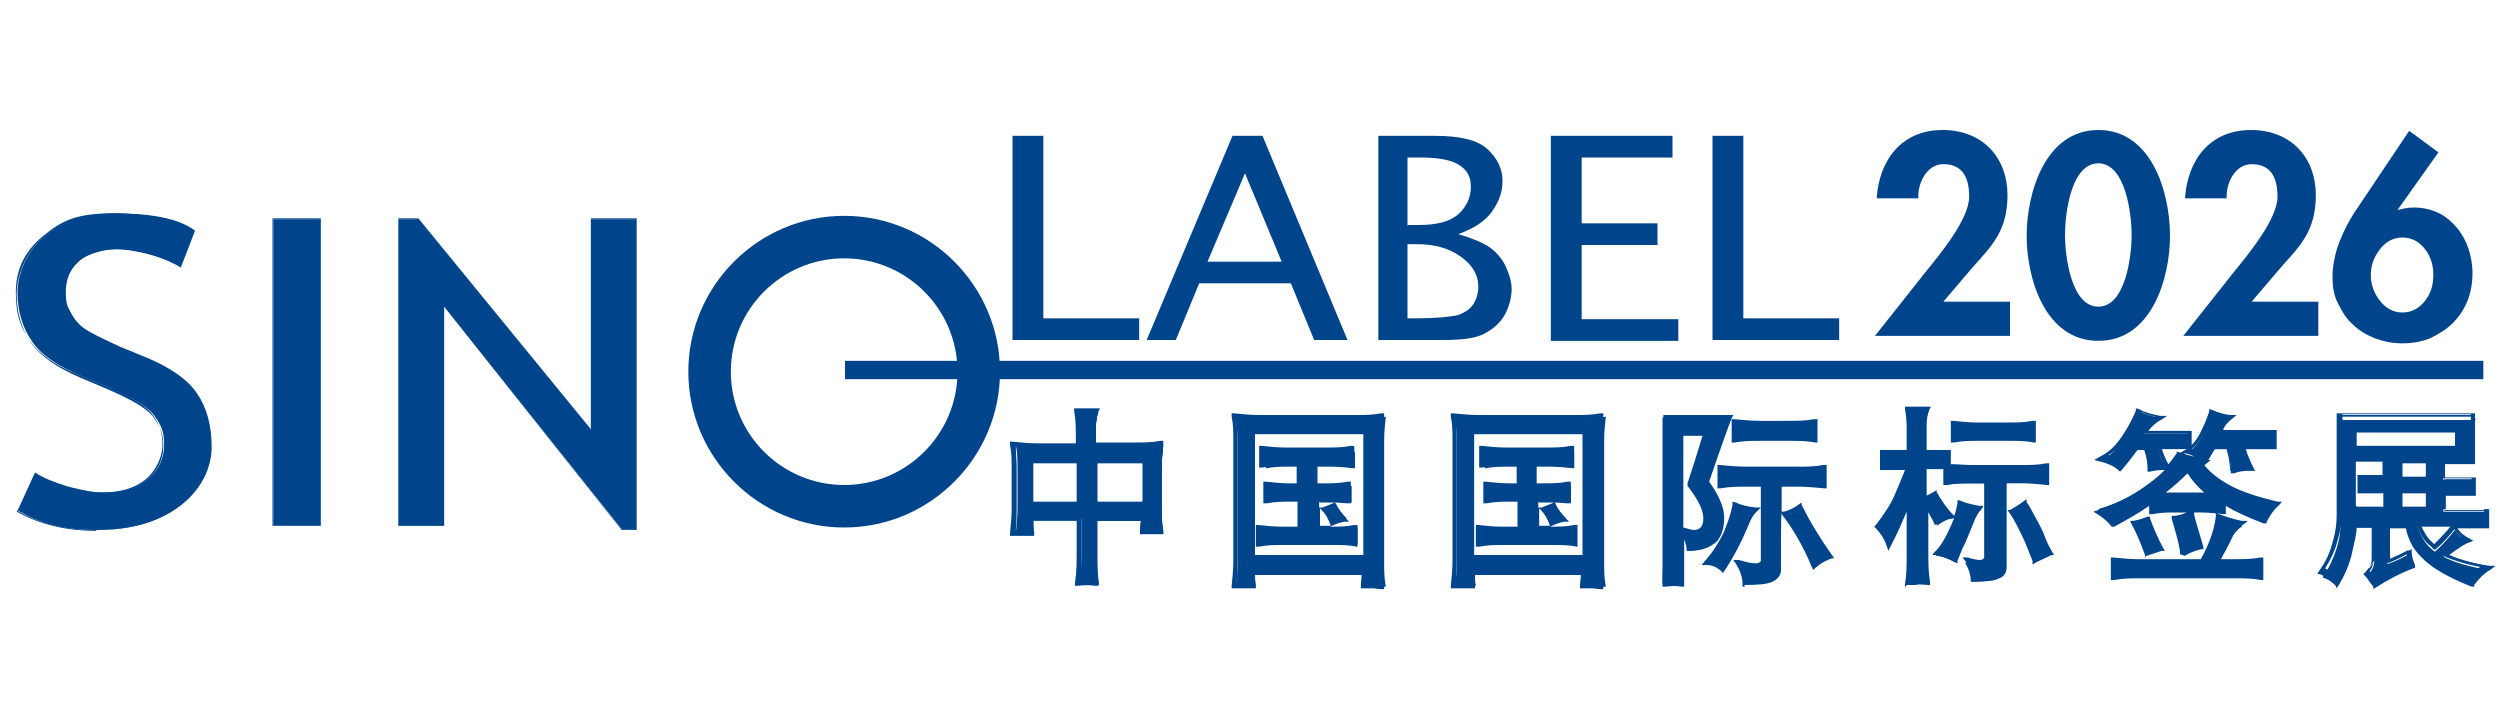 <?xml version="1.0" encoding="UTF-8"?>
<svg id="_圖層_1" data-name="圖層_1" xmlns="http://www.w3.org/2000/svg" version="1.1" viewBox="0 0 300 86">
  <!-- Generator: Adobe Illustrator 29.3.1, SVG Export Plug-In . SVG Version: 2.1.0 Build 151)  -->
  <defs>
    <style>
      .st0 {
        fill: #00458b;
      }
    </style>
  </defs>
  <rect class="st0" x="101.4" y="43.3" width="196.6" height="2.2"/>
  <path class="st0" d="M2.1,61.3l2.1-4.6c1,.7,2.4,1.2,4,1.7,1.6.4,3,.7,4.2.7,2.2,0,4-.5,5.3-1.6,1.3-1.1,2-2.4,2-4.1s-.4-2.4-1.1-3.4c-.7-1.1-2.6-2.2-5.6-3.5l-3.3-1.4c-2.8-1.2-4.8-2.5-5.9-4.2-1.1-1.6-1.7-3.6-1.7-5.8s1.1-5,3.3-6.8c2.2-1.8,5-2.7,8.4-2.7s7.7.7,9.5,2l-1.7,4.4c-.7-.5-1.9-1-3.4-1.4-1.5-.4-3-.7-4.3-.7-1.9,0-3.4.5-4.5,1.5-1.1,1-1.6,2.2-1.6,3.7s.2,1.8.6,2.5c.4.8.9,1.4,1.6,1.9.7.5,2.1,1.2,4.3,2.2l3.4,1.4c2.8,1.2,4.8,2.6,5.9,4.3,1.2,1.6,1.7,3.7,1.7,6.3s-1.2,5.1-3.7,7c-2.5,1.9-5.8,2.9-10,2.9s-6.8-.8-9.4-2.3h0ZM32.8,63V26.3h5.6v36.7h-5.6ZM74.6,63.5l-21.4-26.9v26.4h-5.4V26.3h2.3l20.8,25.4v-25.4h5.4v37.2h-1.7Z"/>
  <path class="st0" d="M11.5,63.7c-3.7,0-6.8-.8-9.5-2.3h0s0,0,0,0l2.1-4.7h0c1,.7,2.3,1.2,4,1.8,1.6.5,2.9.7,4.2.7,2.2,0,4-.5,5.3-1.6,1.3-1.1,2-2.4,2-4s-.4-2.4-1.1-3.4c-.7-1.1-2.6-2.2-5.6-3.5l-3.3-1.4c-2.8-1.2-4.8-2.6-5.9-4.2-1.1-1.6-1.7-3.6-1.7-5.8s1.1-5.1,3.3-6.9c2.2-1.8,5-2.7,8.5-2.7s7.8.7,9.6,2h0s0,0,0,0l-1.7,4.4h0c-.8-.5-1.9-1-3.4-1.5-1.5-.5-2.9-.7-4.3-.7s-3.4.5-4.5,1.4c-1.1,1-1.6,2.2-1.6,3.7s.2,1.8.6,2.5c.4.8.9,1.4,1.6,1.9.7.5,2.1,1.2,4.3,2.2l3.4,1.4c2.8,1.2,4.8,2.6,5.9,4.3,1.1,1.6,1.7,3.8,1.7,6.3s-1.2,5.1-3.8,7.1c-2.5,1.9-5.9,2.9-10,2.9ZM2.1,61.3c2.6,1.5,5.7,2.3,9.4,2.3s7.5-1,10-2.9c2.5-1.9,3.7-4.2,3.7-7s-.6-4.6-1.7-6.3c-1.1-1.6-3.1-3.1-5.9-4.2l-3.4-1.4c-2.2-.9-3.6-1.6-4.4-2.2-.8-.6-1.3-1.2-1.7-2-.4-.7-.6-1.6-.6-2.6,0-1.5.6-2.8,1.7-3.8,1.1-1,2.6-1.5,4.6-1.5s2.8.2,4.3.7c1.5.4,2.6.9,3.4,1.4l1.6-4.3c-1.8-1.3-5-1.9-9.5-1.9s-6.2.9-8.4,2.7c-2.2,1.8-3.3,4-3.3,6.8s.6,4.2,1.7,5.8c1.1,1.6,3.1,3,5.9,4.1l3.3,1.4c3,1.2,4.9,2.4,5.6,3.5.8,1.1,1.1,2.2,1.1,3.5s-.7,3-2,4.1c-1.3,1.1-3.1,1.6-5.3,1.6s-2.6-.2-4.2-.7c-1.6-.5-2.9-1.1-3.9-1.7l-2,4.5ZM76.4,63.6h-1.8s-21.3-26.8-21.3-26.8v26.3h-5.5V26.2h2.4s20.7,25.3,20.7,25.3v-25.3h5.5v37.3ZM74.6,63.5h1.6V26.3h-5.3v25.5h-.1c0-.1-20.8-25.5-20.8-25.5h-2.2v36.6h5.3v-26.5h.1c0,.1,21.3,27,21.3,27ZM38.5,63.1h-5.8V26.2h5.8v36.9ZM32.8,63h5.5V26.3h-5.5v36.6Z"/>
  <g>
    <g>
      <g>
        <path class="st0" d="M121.6,53.4c1,.1,2.1.2,3.1.2h4.8v-1c0-1.1,0-2.2-.2-3.2.7,0,1.5,0,2.5,0-.2.5-.3,1.2-.3,2v2.1h5c1,0,2,0,3.1-.2-.1.9-.2,1.9-.2,2.8v4.7c0,1,0,2,.2,3-.6,0-1,0-1.1,0s-.6,0-1.1,0c0-.5,0-1,.1-1.6h-5.9v4c0,1.2,0,2.5.2,3.7-.4,0-.8,0-1.1,0s-.8,0-1.1,0c.1-1.2.2-2.5.2-3.7v-4h-5.8c0,.6,0,1.2.1,1.8-.6,0-1,0-1.1,0s-.6,0-1.1,0c.1-1,.2-2,.2-3v-4.8c0-.9,0-1.9-.2-2.8ZM123.7,60.5h5.8v-5.2h-5.8v5.2ZM131.4,55.3v5.2h6v-5.2h-6Z"/>
        <path class="st0" d="M129,70.3v-.4c.2-1.2.2-2.4.2-3.7v-3.7h-5.2c0,.5,0,1,.1,1.4v.4s-.3,0-.3,0c-.6,0-.9,0-1.1,0s-.6,0-1.1,0h-.4s0-.3,0-.3c.1-1,.2-2,.2-3v-4.8c0-.9,0-1.9-.2-2.8v-.4s.3,0,.3,0c1,.1,2,.2,3,.2h4.6v-.7c0-1.1,0-2.1-.2-3.2v-.3s.3,0,.3,0c.7,0,1.5,0,2.4,0h.4l-.2.4c-.2.5-.3,1.1-.3,1.9v1.8h4.7c1,0,2,0,3-.2h.4s0,.3,0,.3c-.1.9-.2,1.9-.2,2.8v4.7c0,1,0,2,.2,3v.4s-.3,0-.3,0c-.6,0-.9,0-1.1,0s-.5,0-1.1,0h-.3s0-.3,0-.3c0-.4,0-.8.1-1.3h-5.3v3.7c0,1.2,0,2.5.2,3.7v.4s-.3,0-.3,0c-.8-.1-1.5-.1-2.2,0h-.4ZM130.4,69.6c.3,0,.6,0,.8,0,0-1.1-.1-2.3-.1-3.4v-4.3h6.5v.3c0,.4,0,.8,0,1.3.4,0,.7,0,.8,0s.4,0,.8,0c0-.9-.1-1.8-.1-2.7v-4.7c0-.8,0-1.7.1-2.5-.9,0-1.8.1-2.7.1h-5.3v-2.4c0-.7,0-1.2.2-1.7-.6,0-1.2,0-1.7,0,0,1,.1,2,.1,2.9v1.2h-5.1c-.9,0-1.8,0-2.8-.1,0,.8.1,1.7.1,2.5v4.8c0,.9,0,1.8-.1,2.7.4,0,.7,0,.8,0s.4,0,.8,0c0-.5,0-1,0-1.4v-.3s6.3,0,6.3,0v4.3c0,1.1,0,2.3-.1,3.4.3,0,.6,0,.8,0ZM137.7,60.8h-6.5v-5.8h6.5v5.8ZM131.7,60.2h5.4v-4.6h-5.4v4.6ZM129.8,60.8h-6.4v-5.8h6.4v5.8ZM124,60.2h5.2v-4.6h-5.2v4.6Z"/>
      </g>
      <g>
        <path class="st0" d="M148.2,50c1,.1,2,.2,3.1.2h11.6c1,0,2.1,0,3.1-.2-.1.9-.2,1.9-.2,2.8v14.6c0,1,0,2,.2,3-.6,0-1,0-1.1,0s-.6,0-1.1,0c0-.6.1-1.1.1-1.7h-13.4c0,.5,0,1.1.1,1.6-.6,0-1,0-1.1,0s-.6,0-1.1,0c.1-1,.2-2,.2-3v-14.5c0-.9,0-1.9-.2-2.8ZM150.3,66.9h13.5v-15h-13.5v15ZM151.8,53.7c1,.1,1.9.2,2.9.2h4.9c1,0,1.9,0,2.9-.2,0,.3,0,.7,0,1.1s0,.6,0,1c-1-.1-1.9-.2-2.9-.2h-1.7v2.6h1.2c1,0,1.9,0,2.9-.2,0,.4,0,.7,0,1.1s0,.7,0,1c-1-.1-1.9-.2-2.9-.2h-1.2v3.5h2c1,0,1.9,0,2.9-.2,0,.3,0,.7,0,1.1s0,.6,0,1c-1-.1-1.9-.2-2.9-.2h-5.9c-1,0-1.9,0-2.9.2,0-.3,0-.7,0-1s0-.7,0-1.1c1,.1,1.9.2,2.9.2h2.1v-3.5h-1c-1,0-1.9,0-2.9.2,0-.3,0-.6,0-1s0-.7,0-1.1c1,.1,1.9.2,2.9.2h1v-2.6h-1.5c-1,0-1.9,0-2.9.2,0-.3,0-.7,0-1s0-.7,0-1.1ZM160.3,60.4c.3.7.8,1.3,1.3,1.8-.5,0-1.1.3-1.8.6-.4-.8-.7-1.4-1.1-1.8.5-.1,1-.3,1.6-.6Z"/>
        <path class="st0" d="M166.3,70.7h-.4c-.6,0-.9-.1-1.1-.1s-.4,0-1.1,0h-.4s0-.3,0-.3c0-.4.1-.9.1-1.3h-12.8c0,.4,0,.8.1,1.3v.3s-.3,0-.3,0c-.7,0-1,0-1.1,0s-.4,0-1.1,0h-.4s0-.3,0-.3c.1-1,.2-2,.2-3v-14.5c0-.9,0-1.9-.2-2.8v-.4s.3,0,.3,0c1,.1,2,.2,3,.2h11.6c1,0,2,0,3-.2h.4s0,.3,0,.3c-.1.9-.2,1.8-.2,2.8v14.6c0,1,0,2,.2,3v.4ZM150.1,68.4h14v.3c0,.4,0,.9-.1,1.3.4,0,.7,0,.8,0s.4,0,.8,0c0-.9-.1-1.8-.1-2.7v-14.6c0-.8,0-1.7.1-2.5-.9,0-1.8.1-2.8.1h-11.6c-.9,0-1.9,0-2.8-.1,0,.8.1,1.7.1,2.5v14.5c0,.9,0,1.8-.1,2.7.4,0,.7,0,.8,0s.4,0,.8,0c0-.4,0-.8,0-1.2v-.3ZM164.1,67.2h-14.1v-15.6h14.1v15.6ZM150.6,66.6h13v-14.5h-13v14.5ZM163.2,65.6h-.4c-.9-.2-1.9-.2-2.9-.2h-5.9c-1,0-1.9,0-2.9.2h-.4s0-.3,0-.3c0-.3,0-.6,0-.9s0-.7,0-1v-.4c0,0,.3,0,.3,0,.9.1,1.9.2,2.9.2h1.8v-3h-.8c-1,0-1.9,0-2.9.2h-.4s0-.3,0-.3c0-.3,0-.6,0-.9s0-.7,0-1v-.4c0,0,.3,0,.3,0,.9.1,1.9.2,2.9.2h.8v-2.1h-1.2c-.9,0-1.9,0-2.9.2h-.4s0-.3,0-.3c0-.3,0-.6,0-.9s0-.7,0-1v-.4c0,0,.3,0,.3,0,.9.1,1.9.2,2.9.2h4.9c1,0,1.9,0,2.9-.2h.4s0,.3,0,.3c0,.3,0,.7,0,1s0,.6,0,.9v.4c0,0-.3,0-.3,0-1-.1-1.9-.2-2.9-.2h-1.4v2.1h.9c1,0,1.9,0,2.9-.2h.4s0,.3,0,.3c0,.3,0,.7,0,1s0,.6,0,.9v.4c0,0-.3,0-.3,0-.5,0-1.1-.1-1.6-.1h0c.3.8.8,1.4,1.3,1.9l.4.4h-.6c-.5.1-1.1.3-1.7.6h0s0,0,0,0c1,0,1.9,0,2.9-.2h.4s0,.3,0,.3c0,.3,0,.7,0,1s0,.6,0,.9v.4ZM151.6,63.6c0,.2,0,.5,0,.7s0,.4,0,.6c.9,0,1.7-.1,2.6-.1h5.9c.9,0,1.7,0,2.6.1,0-.2,0-.4,0-.6s0-.5,0-.7c-.8,0-1.7.1-2.6.1h-2.3v-4.1h1.5c.9,0,1.7,0,2.6.1,0-.2,0-.4,0-.6s0-.5,0-.7c-.8,0-1.7.1-2.6.1h-1.5v-3.2h1.9c.8,0,1.7,0,2.6.1,0-.2,0-.4,0-.6s0-.5,0-.7c-.9,0-1.7.1-2.6.1h-4.9c-.9,0-1.7,0-2.6-.1,0,.2,0,.5,0,.7s0,.4,0,.6c.9,0,1.7-.1,2.6-.1h1.8v3.2h-1.3c-.9,0-1.7,0-2.6-.1,0,.2,0,.5,0,.7s0,.4,0,.6c.8,0,1.7-.1,2.6-.1h1.3v4.1h-2.4c-.9,0-1.7,0-2.6-.1ZM158.3,63.1h1.4,0c-.3-.9-.7-1.5-1.1-1.9l-.2-.2v2.2ZM159.2,61.2c.3.4.5.8.8,1.3.4-.2.7-.3,1.1-.4-.3-.4-.6-.8-.9-1.3-.3.2-.6.3-1,.4ZM158.3,60.2v.7h.4c.5-.2,1-.4,1.5-.6-.3,0-.6,0-.9,0h-.9Z"/>
      </g>
      <g>
        <path class="st0" d="M174.5,50c1,.1,2,.2,3.1.2h11.6c1,0,2.1,0,3.1-.2-.1.9-.2,1.9-.2,2.8v14.6c0,1,0,2,.2,3-.6,0-1,0-1.1,0s-.6,0-1.1,0c0-.6.1-1.1.1-1.7h-13.4c0,.5,0,1.1.1,1.6-.6,0-1,0-1.1,0s-.6,0-1.1,0c.1-1,.2-2,.2-3v-14.5c0-.9,0-1.9-.2-2.8ZM176.7,66.9h13.5v-15h-13.5v15ZM178.1,53.7c1,.1,1.9.2,2.9.2h4.9c1,0,1.9,0,2.9-.2,0,.3,0,.7,0,1.1s0,.6,0,1c-1-.1-1.9-.2-2.9-.2h-1.7v2.6h1.2c1,0,1.9,0,2.9-.2,0,.4,0,.7,0,1.1s0,.7,0,1c-1-.1-1.9-.2-2.9-.2h-1.2v3.5h2c1,0,1.9,0,2.9-.2,0,.3,0,.7,0,1.1s0,.6,0,1c-1-.1-1.9-.2-2.9-.2h-5.9c-1,0-1.9,0-2.9.2,0-.3,0-.7,0-1s0-.7,0-1.1c1,.1,1.9.2,2.9.2h2.1v-3.5h-1c-1,0-1.9,0-2.9.2,0-.3,0-.6,0-1s0-.7,0-1.1c1,.1,1.9.2,2.9.2h1v-2.6h-1.5c-1,0-1.9,0-2.9.2,0-.3,0-.7,0-1s0-.7,0-1.1ZM186.6,60.4c.3.7.8,1.3,1.3,1.8-.5,0-1.1.3-1.8.6-.4-.8-.7-1.4-1.1-1.8.5-.1,1-.3,1.6-.6Z"/>
        <path class="st0" d="M192.6,70.7h-.4c-.6,0-.9-.1-1.1-.1s-.5,0-1.1,0h-.4s0-.3,0-.3c0-.4.1-.9.1-1.3h-12.8c0,.4,0,.9.1,1.3v.3s-.3,0-.3,0c-.7,0-1,0-1.1,0s-.4,0-1.1,0h-.4s0-.3,0-.3c.1-1,.2-2,.2-3v-14.5c0-.9,0-1.9-.2-2.8v-.4s.3,0,.3,0c1,.1,2,.2,3,.2h11.6c1,0,2,0,3-.2h.4s0,.3,0,.3c-.1.9-.2,1.9-.2,2.8v14.6c0,1,0,2,.2,3v.4ZM176.4,68.4h14v.3c0,.4,0,.9-.1,1.3.4,0,.7,0,.8,0s.4,0,.8,0c0-.9-.1-1.8-.1-2.7v-14.6c0-.8,0-1.7.1-2.5-.9,0-1.8.1-2.8.1h-11.6c-.9,0-1.9,0-2.8-.1,0,.8.1,1.7.1,2.5v14.5c0,.9,0,1.8-.1,2.7.4,0,.7,0,.8,0s.4,0,.8,0c0-.4,0-.8,0-1.2v-.3ZM190.5,67.2h-14.1v-15.6h14.1v15.6ZM176.9,66.6h13v-14.5h-13v14.5ZM189.6,65.6h-.4c-.9-.2-1.9-.2-2.9-.2h-5.9c-1,0-1.9,0-2.9.2h-.4s0-.3,0-.3c0-.3,0-.6,0-.9s0-.7,0-1v-.4c0,0,.3,0,.3,0,.9.1,1.9.2,2.9.2h1.8v-3h-.8c-1,0-1.9,0-2.9.2h-.4s0-.3,0-.3c0-.3,0-.6,0-.9s0-.7,0-1v-.4c0,0,.3,0,.3,0,.9.1,1.9.2,2.9.2h.8v-2.1h-1.2c-.9,0-1.9,0-2.9.2h-.4s0-.3,0-.3c0-.3,0-.6,0-.9s0-.7,0-1v-.4c0,0,.3,0,.3,0,1,.1,1.9.2,2.9.2h4.9c1,0,1.9,0,2.9-.2h.4s0,.3,0,.3c0,.3,0,.7,0,1s0,.6,0,.9v.4c0,0-.3,0-.3,0-1-.1-1.9-.2-2.9-.2h-1.4v2.1h.9c1,0,1.9,0,2.9-.2h.4s0,.3,0,.3c0,.3,0,.7,0,1s0,.6,0,.9v.4c0,0-.3,0-.3,0-.5,0-1.1-.1-1.6-.1h0c.3.8.8,1.4,1.3,1.9l.4.4h-.6c-.5.1-1.1.3-1.7.6h0s0,0,0,0c1,0,1.9,0,2.9-.2h.4s0,.3,0,.3c0,.3,0,.7,0,1s0,.6,0,.9v.4ZM177.9,63.6c0,.2,0,.5,0,.7s0,.4,0,.6c.9,0,1.7-.1,2.6-.1h5.9c.9,0,1.7,0,2.6.1,0-.2,0-.4,0-.6s0-.5,0-.7c-.8,0-1.7.1-2.6.1h-2.3v-4.1h1.5c.9,0,1.7,0,2.6.1,0-.2,0-.4,0-.6s0-.5,0-.7c-.8,0-1.7.1-2.6.1h-1.5v-3.2h1.9c.8,0,1.7,0,2.6.1,0-.2,0-.4,0-.6s0-.5,0-.7c-.9,0-1.7.1-2.6.1h-4.9c-.9,0-1.7,0-2.6-.1,0,.2,0,.5,0,.7s0,.4,0,.6c.9,0,1.7-.1,2.6-.1h1.8v3.2h-1.3c-.9,0-1.7,0-2.6-.1,0,.2,0,.5,0,.7s0,.4,0,.6c.8,0,1.7-.1,2.6-.1h1.3v4.1h-2.4c-.9,0-1.7,0-2.6-.1ZM184.6,63.1h1.4,0c-.3-.9-.7-1.5-1.1-1.9l-.2-.2v2.2ZM185.5,61.2c.3.4.5.8.8,1.3.4-.2.7-.3,1.1-.4-.3-.4-.6-.8-.9-1.3-.3.2-.6.3-1,.4ZM184.6,60.2v.7h.4c.5-.2,1-.4,1.5-.6-.3,0-.6,0-.9,0h-.9Z"/>
      </g>
      <g>
        <path class="st0" d="M199.8,50.1c.7,0,1.5,0,2.2,0h2.8c.9,0,1.7,0,2.6,0-.3.7-1.2,3.3-2.7,7.8,1.2,1.7,1.8,3.1,1.8,4.2,0,1.2-.3,2.1-.9,2.7-.7.7-1.7,1-3,1,0-.7-.3-1.5-.8-2.3.6.2,1.1.3,1.3.3,1,0,1.5-.6,1.5-1.7s-.6-2.4-1.9-4c.7-1.9,1.3-3.9,1.9-6.1h-3v14.8c0,1,0,2.1,0,3.2-.3,0-.7,0-1.1,0s-.6,0-1,0c0-1.1,0-2.1,0-3.2v-14.2c0-.8,0-1.6,0-2.5ZM208.1,60.8c.6.3,1.5.5,2.5.6-.4.3-.8,1-1.2,2-.8,1.9-1.7,3.6-2.7,5-.6-.5-1.2-.8-1.9-.9.9-1,1.7-2.1,2.2-3.4.5-1.2.9-2.3,1.1-3.4ZM206.5,56.1c1,.1,2.1.2,3.2.2h6.2c1,0,2.1,0,3.2-.2,0,.4,0,.8,0,1.1s0,.7,0,1.1c-1.1-.1-2.1-.2-3.2-.2h-2.3v10.3c0,.6-.3,1-.9,1.3-.6.3-1.7.4-3.3.4,0-.9-.3-1.7-.8-2.5.9.2,1.6.3,2.1.3s.9-.2.9-.5v-9.2h-1.9c-1.1,0-2.1,0-3.2.2,0-.3,0-.7,0-1.1s0-.8,0-1.1ZM208.1,50.6c1.1.1,2.1.2,3.2.2h3.4c1,0,2.1,0,3.2-.2,0,.4,0,.8,0,1.1s0,.7,0,1.1c-1.1-.1-2.1-.2-3.2-.2h-3.4c-1,0-2.1,0-3.2.2,0-.4,0-.7,0-1.1s0-.8,0-1.1ZM216.2,60.8c.9,2,2.1,4.1,3.6,6.2-.7.2-1.3.5-1.9,1.1-1-2.4-2.2-4.5-3.6-6.3.8-.2,1.4-.5,1.9-.9Z"/>
        <path class="st0" d="M209.4,70.4h-.3v-.3c0-.9-.3-1.6-.7-2.3l-.4-.6h.7c.9.3,1.6.4,2,.4s.6-.2.6-.3v-8.9h-1.7c-1.1,0-2.1,0-3.1.2h-.4s0-.3,0-.3c0-.3,0-.7,0-1s0-.7,0-1.1v-.4c0,0,.3,0,.3,0,1,.1,2.1.2,3.1.2h6.2c1,0,2.1,0,3.1-.2h.4s0,.3,0,.3c0,.4,0,.7,0,1.1s0,.7,0,1v.4c0,0-.3,0-.3,0-1-.1-2.1-.2-3.1-.2h-2v3h.3c.7-.2,1.3-.5,1.8-.9l.3-.2v.3c1,2,2.2,4,3.7,6.1l.2.3h-.4c-.6.3-1.3.6-1.8,1.1l-.3.3-.2-.4c-1-2.4-2.2-4.5-3.6-6.3v-.2c-.1,0-.1,6.8-.1,6.8,0,.7-.4,1.2-1,1.5-.6.3-1.7.4-3.4.4ZM209.2,68c.3.5.4,1.1.5,1.8,1.5,0,2.5-.1,2.9-.4.5-.2.7-.5.7-1v-10.6h2.6c.9,0,1.9,0,2.8.1,0-.2,0-.5,0-.7s0-.5,0-.8c-1,0-1.9.1-2.8.1h-6.2c-1,0-1.9,0-2.8-.1,0,.3,0,.6,0,.8s0,.5,0,.7c.9,0,1.9-.1,2.8-.1h2.2v9.5c0,.3-.2.8-1.2.8s-.9,0-1.5-.2ZM214.7,61.8c1.2,1.7,2.3,3.6,3.2,5.7.4-.3.9-.6,1.4-.8-1.3-1.9-2.4-3.8-3.3-5.6-.4.3-.8.5-1.3.6ZM199.5,70.3v-.4c0-1.1.1-2.1.1-3.2v-14.2c0-.8,0-1.6,0-2.4v-.3s.3,0,.3,0c.7,0,1.5,0,2.2,0h2.8c.8,0,1.7,0,2.6,0h.5s-.2.4-.2.4c-.3.7-1.2,3.2-2.7,7.6,1.2,1.7,1.8,3.1,1.8,4.3,0,1.3-.3,2.2-.9,2.9-.8.7-1.8,1.1-3.2,1.1h-.3v-.3c0-.5-.1-1-.4-1.5v2.5c0,1,0,2.1,0,3.2v.4s-.3,0-.3,0c-.6-.1-1.2-.1-1.9,0h-.4ZM200.8,69.6c.3,0,.5,0,.8,0,0-1,0-1.9,0-2.8v-3.5l-.2-.3h.2c0,0,0-11.3,0-11.3h3.6v.4c-.7,2.1-1.3,4.1-2,5.9,1.3,1.7,1.9,3,1.9,4.1,0,1.6-1,1.9-1.8,1.9s-.4,0-.7-.1c.3.5.4,1.1.5,1.6,1.1,0,2-.4,2.5-.9.5-.5.8-1.3.8-2.5,0-1-.6-2.4-1.8-4.1h0c0-.1,0-.3,0-.3,1.3-3.9,2.1-6.3,2.6-7.4-.7,0-1.5,0-2.2,0h-2.8c-.6,0-1.3,0-1.9,0,0,.7,0,1.4,0,2.1v14.2c0,.9,0,1.9,0,2.8.2,0,.5,0,.7,0ZM202,63.3c.7.2,1.1.3,1.2.3.8,0,1.2-.4,1.2-1.4s-.6-2.2-1.9-3.9h0c0-.1,0-.3,0-.3.6-1.8,1.2-3.7,1.8-5.7h-2.3v10.9ZM206.8,68.8l-.2-.2c-.5-.5-1.1-.8-1.8-.8h-.6c0,0,.4-.5.4-.5.9-1,1.6-2.1,2.2-3.3.5-1.2.9-2.3,1.1-3.4v-.4c0,0,.4.1.4.1.6.3,1.4.5,2.4.6h.6c0,0-.5.5-.5.5-.4.3-.7.9-1.1,1.9-.8,1.9-1.7,3.6-2.7,5.1l-.2.3ZM205.4,67.3c.5.1.9.3,1.3.7.9-1.4,1.7-3,2.5-4.7.3-.7.6-1.3.9-1.7-.7-.1-1.2-.3-1.7-.4-.2,1-.6,2.1-1.1,3.1-.5,1.1-1.1,2.1-1.9,3ZM218.2,53.1h-.4c-1-.2-2.1-.2-3.1-.2h-3.4c-1,0-2.1,0-3.1.2h-.4s0-.3,0-.3c0-.3,0-.7,0-1s0-.7,0-1.1v-.4c0,0,.3,0,.3,0,1,.1,2.1.2,3.1.2h3.4c1,0,2.1,0,3.1-.2h.4s0,.3,0,.3c0,.4,0,.8,0,1.1s0,.7,0,1v.4ZM208.5,50.9c0,.3,0,.6,0,.8s0,.5,0,.7c1,0,1.9-.1,2.8-.1h3.4c.9,0,1.9,0,2.8.1,0-.3,0-.5,0-.7s0-.5,0-.8c-.9,0-1.9.1-2.8.1h-3.4c-.9,0-1.9,0-2.8-.1Z"/>
      </g>
      <g>
        <path class="st0" d="M225.9,54.4c.4,0,.8,0,1.2,0h1.9v-2.2c0-1,0-2-.2-3.1.7,0,1.5,0,2.4,0-.2.5-.4,1.2-.4,1.9v3.2h1.6c.4,0,.8,0,1.2,0,0,.3,0,.6,0,.9s0,.6,0,.9c.9.1,1.8.2,2.7.2h6.1c1,0,1.9,0,2.9-.2,0,.4,0,.7,0,1.1s0,.7,0,1c-1-.1-1.9-.2-2.9-.2h-2.3v10.3c0,.6-.3,1-.8,1.2-.5.3-1.4.4-2.8.4,0-.9-.3-1.6-.7-2.3.7.1,1.2.2,1.6.2s.8-.2.8-.5v-9.2h-1.8c-1,0-1.9,0-2.9.2,0-.3,0-.6,0-1s0-.7,0-1c-.3,0-.7,0-1.1,0h-1.6v3.8c.5-.1.9-.4,1.4-.7.5,1.1,1.2,2.1,2,2.9-.6,0-1.3.3-2,.8-.4-.9-.9-1.7-1.4-2.4v6c0,1.2,0,2.3.2,3.5-.4,0-.8,0-1.1,0s-.7,0-1.1,0c.1-1.2.2-2.3.2-3.5v-6.7c-.7,1.9-1.5,3.8-2.5,5.5-.3-.9-.8-1.6-1.4-2.2,1.1-1.5,1.9-2.7,2.4-3.8.5-1,.9-2.1,1.3-3.3h-1.8c-.4,0-.8,0-1.2,0,0-.3,0-.6,0-1s0-.6,0-.9ZM235.2,60.6c.4.2,1.2.4,2.2.6-.3.3-.6.8-.7,1.2-.6,1.7-1.1,2.8-1.5,3.5-.2.5-.4,1-.6,1.5-.6-.4-1.3-.6-2.2-.8.6-.6,1.3-1.7,2-3.3.4-1.1.7-2,.9-2.8ZM234.6,50.8c1,.1,1.9.2,2.9.2h3.7c1,0,1.9,0,2.9-.2,0,.4,0,.7,0,1.1s0,.6,0,1c-1-.1-1.9-.2-2.9-.2h-3.7c-1,0-1.9,0-2.9.2,0-.3,0-.7,0-1s0-.7,0-1.1ZM243,60.3c.1.3.4.9.8,1.6.6,1,1,2,1.4,2.9.3.6.5,1.1.8,1.6-.5.1-1.1.4-1.9.9-.2-.7-.5-1.6-1-2.8-.6-1.3-1.2-2.3-1.8-3.2.7-.3,1.3-.6,1.8-1Z"/>
        <path class="st0" d="M228.6,70.5v-.4c.2-1.2.2-2.3.2-3.5v-5.2c-.6,1.4-1.2,2.8-1.9,4.1l-.3.6-.2-.6c-.3-.9-.8-1.6-1.3-2.1l-.2-.2.2-.2c1.1-1.4,1.9-2.7,2.3-3.7.4-.9.8-1.9,1.2-2.9h-1.4c-.4,0-.8,0-1.2,0h-.4c0,0,0-.3,0-.3,0-.3,0-.6,0-.9s0-.5,0-.8v-.4c0,0,.3,0,.3,0,.4,0,.8,0,1.2,0h1.7v-1.9c0-1,0-2-.2-3v-.3s.3,0,.3,0c.6,0,1.4,0,2.4,0h.4l-.2.4c-.2.5-.3,1.1-.3,1.8v3h1.3c.4,0,.8,0,1.2,0h.4c0,0,0,.3,0,.3,0,.3,0,.6,0,.8s0,.4,0,.6c.8,0,1.7.1,2.5.1h6.1c.9,0,1.9,0,2.8-.2h.4s0,.3,0,.3c0,.3,0,.7,0,1s0,.6,0,.9v.4c0,0-.3,0-.3,0-.9-.1-1.9-.2-2.8-.2h-2v10c0,.7-.3,1.2-.9,1.4-.5.3-1.5.4-3,.4h-.3v-.3c0-.8-.3-1.5-.7-2.1l-.4-.5h.6c.7.2,1.2.3,1.5.3s.5-.2.5-.3v-8.9h-1.6c-.9,0-1.9,0-2.9.2h-.4s0-.3,0-.3c0-.3,0-.6,0-.9s0-.5,0-.7c-.3,0-.5,0-.8,0h-1.3v3.2c.3-.1.6-.3,1-.5l.3-.2v.3c.6,1,1.3,2,2.1,2.8.2-.5.3-1,.4-1.5v-.4c0,0,.4.1.4.1.4.2,1.1.4,2.2.6h.5c0,.1-.3.5-.3.5-.3.3-.5.7-.7,1.1-.7,1.7-1.1,2.8-1.5,3.5-.2.5-.4,1-.6,1.5v.3c-.1,0-.4-.2-.4-.2-.6-.3-1.3-.6-2.1-.8h-.5c0-.1.4-.5.4-.5.6-.6,1.2-1.6,1.9-3.2.1-.3.2-.5.3-.7-.6,0-1.2.3-1.8.7l-.3.2v-.3c-.4-.6-.7-1.1-1-1.6v5.1c0,1.2,0,2.3.2,3.5v.4s-.3,0-.3,0c-.7-.1-1.4-.1-2.1,0h-.4ZM230,69.8c.3,0,.6,0,.8,0,0-1.1-.1-2.1-.1-3.2v-10.7h1.9c.3,0,.6,0,.9,0,0-.2,0-.4,0-.6s0-.4,0-.6c-.3,0-.6,0-.9,0h-1.9v-3.5c0-.6,0-1.2.2-1.7-.6,0-1.2,0-1.7,0,0,.9.1,1.8.1,2.8v2.5h-2.2c-.3,0-.6,0-.9,0,0,.2,0,.4,0,.6s0,.4,0,.6c.3,0,.6,0,.9,0h2.1v.4c-.5,1.2-1,2.4-1.5,3.4-.5,1-1.2,2.2-2.2,3.6.4.4.8.9,1.1,1.5.8-1.6,1.5-3.2,2.2-4.9h.5v6.8c0,1.1,0,2.1-.1,3.2.3,0,.5,0,.7,0ZM236.5,68c.2.5.4,1,.4,1.6,1.5,0,2.2-.2,2.4-.4.4-.2.6-.5.6-.9v-10.6h2.6c.8,0,1.7,0,2.6.1,0-.2,0-.4,0-.6s0-.5,0-.7c-.9,0-1.7.1-2.6.1h-6.1c-.8,0-1.7,0-2.6-.1,0,.2,0,.5,0,.7s0,.4,0,.6c.9,0,1.7-.1,2.6-.1h2.1v9.5c0,.3-.2.8-1.1.8s-.6,0-1,0ZM232.9,66.5c.6.1,1.1.3,1.5.5.2-.4.3-.8.5-1.2.3-.6.8-1.8,1.5-3.5.1-.3.3-.7.5-1-.6-.1-1.1-.3-1.5-.4,0,.4-.2.9-.4,1.5h0s0,0,0,0c-.1.3-.2.7-.4,1-.6,1.3-1.1,2.3-1.7,3ZM231,60.3l.2.2c.5.6.9,1.3,1.3,2.1.5-.3.9-.5,1.3-.6-.6-.7-1.2-1.5-1.6-2.3-.4.2-.8.4-1.2.5h0ZM243.9,67.7v-.4c-.3-.7-.6-1.6-1.1-2.7-.6-1.2-1.1-2.3-1.7-3.1l-.2-.3h.3c.7-.4,1.2-.7,1.7-1.1l.3-.2v.4c.3.3.5.8.9,1.5.6,1.1,1.1,2,1.4,2.9.2.5.5,1.1.8,1.6l.2.3h-.3c-.4.2-1.1.5-1.9.9l-.3.2ZM241.7,61.4c.6.8,1.1,1.8,1.6,2.9.4,1,.8,1.8,1,2.5.5-.3,1-.5,1.4-.6-.2-.4-.5-.9-.7-1.4-.4-.8-.8-1.8-1.4-2.8-.3-.5-.5-.9-.6-1.2-.3.2-.8.5-1.2.7ZM244.4,53.1h-.4c-.9-.2-1.9-.2-2.9-.2h-3.7c-.9,0-1.9,0-2.9.2h-.4s0-.3,0-.3c0-.3,0-.6,0-.9s0-.7,0-1v-.4c0,0,.3,0,.3,0,1,.1,1.9.2,2.9.2h3.7c1,0,1.9,0,2.9-.2h.4s0,.3,0,.3c0,.3,0,.7,0,1s0,.6,0,.9v.4ZM234.9,51.1c0,.3,0,.5,0,.7s0,.4,0,.6c.9,0,1.7-.1,2.6-.1h3.7c.9,0,1.7,0,2.6.1,0-.2,0-.4,0-.6s0-.5,0-.7c-.9,0-1.7.1-2.6.1h-3.7c-.8,0-1.7,0-2.6-.1Z"/>
      </g>
      <g>
        <path class="st0" d="M261.5,54.4c.8.4,1.7.7,2.6.8-.2.1-.4.3-.6.4.9,1.1,2,2.1,3.4,2.8,1.3.7,3.2,1.3,5.6,1.9-.6.5-1.1,1.2-1.4,2-2.1-.8-3.7-1.6-4.9-2.3v.2c0,.3,0,.6,0,1-.9-.1-1.8-.2-2.7-.2h-2.6c-.9,0-1.8,0-2.7.2,0-.3,0-.7,0-1s0-.2,0-.3c-1.4,1-2.9,1.9-4.6,2.8-.4-.5-1-1.1-1.8-1.6,2.4-.7,4.4-1.8,6.1-3.1,1.4-1,2.6-2.2,3.4-3.6ZM256.7,49.3c.7.4,1.6.7,2.5.8-.7.4-1.2.9-1.7,1.6,0,.1-.1.2-.2.3h2.9c.8,0,1.6,0,2.5,0,0,.3,0,.6,0,.9s0,.6,0,.9c-.6,0-1.4,0-2.5,0h-1.2c.1.7.5,1.5.9,2.3-.7,0-1.3,0-2,.2,0-.8-.2-1.6-.5-2.5h-1.1c-.6.8-1.2,1.7-2,2.5-.6-.5-1.4-.9-2.2-1,1-.5,1.9-1.4,2.7-2.5.5-.7,1.1-1.8,1.8-3.2ZM266.3,62c.8.3,1.7.6,2.7.8-.6.4-1,.9-1.3,1.5-.5,1.1-1,2.1-1.7,3h2.3c1,0,2,0,3-.2,0,.3,0,.7,0,1s0,.7,0,1.1c-1-.1-2-.2-3-.2h-11.6c-1,0-2,0-3,.2,0-.3,0-.7,0-1.1s0-.7,0-1c1,.1,2,.2,3,.2h7.6c1.1-1.9,1.7-3.6,1.9-5.4ZM257.9,62.3c.4,1.1.9,2.3,1.6,3.6-.6.1-1.2.3-1.8.6-.3-1.2-.8-2.4-1.5-3.8.6,0,1.2-.2,1.8-.4ZM259.1,59.4c.6,0,1.3,0,1.9,0h2.6c.6,0,1.1,0,1.7,0-1.1-.8-2-1.8-2.7-3,0,0-.2.2-.2.2-.9,1-2,1.9-3.2,2.8ZM262.5,61.6c.3,1.2.6,2.4,1.1,3.8-.6.1-1.2.3-1.8.6-.2-1.2-.5-2.5-1-4,.6,0,1.2-.2,1.7-.5ZM265.3,49.4c.7.3,1.4.5,2.2.6-.5.3-.8.7-1.1,1.3,0,.2-.2.4-.3.5h4c.8,0,1.6,0,2.5,0,0,.3,0,.6,0,.9s0,.6,0,.9c-.6,0-1.4,0-2.5,0h-1.4c.2.8.5,1.7,1,2.6-.7,0-1.3,0-2,.3,0-.9-.2-1.9-.5-2.9h-1.9c-.3.5-.7,1-1,1.6-.5-.4-1.2-.7-1.8-.9.7-.4,1.3-1.1,1.8-2.1.3-.6.7-1.5,1.1-2.7Z"/>
        <path class="st0" d="M271.7,69.6h-.4c-1-.2-2-.2-3-.2h-11.6c-1,0-2,0-3,.2h-.4s0-.3,0-.3c0-.3,0-.7,0-1s0-.7,0-1v-.4c0,0,.3,0,.3,0,1,.1,2,.2,3,.2h7.5c1-1.8,1.6-3.5,1.8-5.1v-.4s.4.1.4.1c.8.3,1.7.6,2.7.8h.7c0,.1-.6.5-.6.5-.5.3-.9.8-1.2,1.4-.4.9-.9,1.8-1.4,2.7h1.7c1,0,2,0,3-.2h.4s0,.3,0,.3c0,.3,0,.7,0,1s0,.7,0,1v.4ZM254.1,67.5c0,.2,0,.5,0,.7s0,.5,0,.7c.9,0,1.8-.1,2.7-.1h11.6c.9,0,1.8,0,2.7.1,0-.2,0-.5,0-.7s0-.5,0-.7c-.9,0-1.8.1-2.7.1h-2.8l.3-.4c.6-.9,1.2-1.9,1.7-3,.2-.5.5-.9.9-1.3-.6-.1-1.3-.3-1.8-.5-.2,1.6-.9,3.3-1.9,5.1h0c0,.1-7.8.1-7.8.1-.9,0-1.8,0-2.7-.1ZM257.4,66.9v-.3c-.4-1.1-.9-2.4-1.6-3.7l-.2-.4h.4c.6-.1,1.2-.3,1.7-.5h.3c0-.1,0,.2,0,.2.4,1.1.9,2.3,1.6,3.6l.2.3h-.4c-.6.2-1.2.4-1.8.6l-.3.2ZM256.6,62.9c.6,1.1,1,2.2,1.3,3.2.4-.2.8-.3,1.2-.4-.5-1.1-1-2.1-1.3-3-.4.1-.8.2-1.2.3ZM261.6,66.5v-.4c-.2-1.2-.6-2.5-1-3.9v-.3c-.1,0,.2,0,.2,0,.6,0,1.1-.2,1.6-.4h.2c0,0-1.6,0-1.6,0-.9,0-1.8,0-2.7.2h-.4c0,0,0-.3,0-.3,0-.2,0-.5,0-.7-1.3.9-2.7,1.7-4.2,2.5h-.2c0,.1-.1,0-.1,0-.4-.5-.9-1-1.7-1.5l-.5-.3.6-.2c2.3-.7,4.4-1.8,6-3,.8-.5,1.4-1.1,2.1-1.8-.6,0-1.2,0-1.9.2h-.3c0,0,0-.3,0-.3,0-.7-.1-1.5-.4-2.3h-.8c-.6.8-1.2,1.6-1.9,2.4l-.2.2-.2-.2c-.6-.5-1.3-.8-2.1-1l-.8-.2.7-.4c1-.5,1.9-1.3,2.6-2.4.5-.7,1.1-1.7,1.7-3.1v-.3c.1,0,.4.1.4.1.7.4,1.5.6,2.5.8h.8c0,.1-.7.5-.7.5-.6.3-1.1.8-1.5,1.3h2.4c.8,0,1.6,0,2.4,0h.4s0,.3,0,.3c0,.3,0,.6,0,.8s0,.4,0,.6c.4-.4.7-.8,1-1.4.3-.6.7-1.4,1.1-2.6v-.3c.1,0,.4.1.4.1.6.3,1.3.5,2.1.6h.8c0,0-.6.5-.6.5-.4.3-.8.7-1,1.2,0,0,0,0,0,.1h3.5c.8,0,1.6,0,2.5,0h.4s0,.3,0,.3c0,.3,0,.6,0,.8s0,.6,0,.8v.4c0,0-.3,0-.3,0-.6,0-1.4,0-2.4,0h-1c.2.7.5,1.4.9,2.2l.2.4h-.5c-.6,0-1.3,0-2,.3h-.4c0,0,0-.3,0-.3,0-.8-.1-1.7-.4-2.6h-1.5c-.3.4-.5.8-.8,1.3h.3s-.5.4-.5.4h0c0,0,0,0,0,0h0c-.1.1-.2.2-.3.2.8,1,1.9,1.8,3.2,2.5,1.3.7,3.1,1.3,5.6,1.9h.5c0,.1-.4.5-.4.5-.6.5-1,1.2-1.4,1.9v.2c-.1,0-.4,0-.4,0-1.8-.7-3.4-1.4-4.5-2.1,0,.2,0,.4,0,.6v.4c0,0-.3,0-.3,0-.9-.1-1.8-.2-2.7-.2h-.8v.3c.3,1.2.7,2.4,1.1,3.8v.3c0,0-.2,0-.2,0-.5.1-1.1.3-1.7.6l-.3.2ZM261.2,62.3c.4,1.2.6,2.3.8,3.3.4-.2.8-.3,1.2-.4-.4-1.1-.7-2.2-.9-3.2-.3.1-.7.2-1.1.3ZM252.5,61.2c.5.4.9.7,1.2,1.1,1.6-.8,3.1-1.7,4.4-2.6l.8-.6c1.2-.9,2.3-1.8,3.2-2.8l.5-.5.2.3c.7,1.2,1.5,2.2,2.6,2.9l.5.4h0s.4.3.4.3c1.1.7,2.7,1.5,4.6,2.2.3-.6.6-1.1,1-1.5-2.3-.5-4-1.1-5.2-1.8-1.5-.8-2.7-1.8-3.5-2.9l-.2-.2.2-.2s0,0,0,0c-.6-.1-1.2-.3-1.7-.6-.9,1.4-2,2.5-3.4,3.5-1.6,1.2-3.5,2.2-5.6,2.9ZM261,60.8h2.6c.8,0,1.6,0,2.4.1,0-.2,0-.4,0-.6v-.6h-.6c-.6,0-1.1.1-1.7.1h-2.6c-.6,0-1.3,0-1.9,0h-.5c0,0,0,.2,0,.2,0,.1,0,.2,0,.4,0,.2,0,.4,0,.6.8,0,1.6-.1,2.4-.1ZM259.9,59.1c.4,0,.7,0,1.1,0h2.6c.3,0,.6,0,.9,0-.8-.7-1.5-1.5-2-2.3-.8.8-1.7,1.6-2.6,2.3ZM265.1,53.2h2.2v.2c.4.9.6,1.8.6,2.6.4,0,.9-.2,1.3-.2-.4-.8-.7-1.6-.8-2.3v-.3c0,0,1.7,0,1.7,0,.9,0,1.6,0,2.1,0,0-.2,0-.4,0-.6s0-.4,0-.6c-.7,0-1.5,0-2.1,0h-4.4l.2-.4c0-.2.2-.3.3-.5.2-.4.5-.7.7-1-.5-.1-.9-.2-1.4-.4-.4,1.1-.7,1.9-1.1,2.4-.4.8-.9,1.4-1.4,1.8.4.1.8.3,1.2.6.3-.4.6-.9.9-1.3h0ZM256.2,53.2h1.5v.2c.4.8.5,1.6.6,2.3.4,0,.9-.1,1.3-.2-.4-.7-.6-1.4-.7-2v-.3c0,0,1.5,0,1.5,0,.9,0,1.6,0,2.1,0,0-.2,0-.4,0-.6s0-.4,0-.6c-.7,0-1.5,0-2.1,0h-3.5l.4-.5c0,0,.1-.1.2-.2.3-.5.7-.9,1.2-1.3-.6-.1-1.2-.3-1.7-.6-.6,1.3-1.2,2.3-1.7,3-.7.9-1.4,1.7-2.3,2.2.5.2,1,.4,1.4.7.6-.8,1.2-1.6,1.8-2.3h0ZM259.4,53.8c.2.6.4,1.2.8,1.9h0c.4-.4.7-.9,1-1.3v-.2c.1,0,.4.1.4.1,0,0,0,0,.1,0l.5-.3c0,0,.1,0,.2-.1-.5,0-1.3,0-2.1,0h-.9ZM262,54.4c.4.2.9.3,1.3.4-.3-.2-.7-.3-1-.4h-.3Z"/>
      </g>
      <g>
        <path class="st0" d="M296.8,49.9c0,.4,0,.9,0,1.3v2.9c0,.4,0,.9,0,1.3-.8,0-1.6,0-2.5,0h-1.1v2.2h2.6c.3,0,.7,0,1.1,0,0,.3,0,.5,0,.8s0,.6,0,.9c-.4,0-.7,0-1.1,0h-2.6v2.1h2.7c.8,0,1.6,0,2.5,0,0,.3,0,.6,0,.9s0,.6,0,.9c-.6,0-1.4,0-2.5,0h-5.8c.4,1.1.9,2,1.6,2.6.1.1.3.3.5.4.8-.7,1.6-1.6,2.4-2.6.4.6.9,1,1.5,1.4-.4.2-1.4.8-2.9,1.8,1.3.7,3.1,1.2,5.4,1.6-.7.5-1.4,1.1-1.9,1.8-2.8-1.1-4.8-2.2-6-3.5-.9-.9-1.5-2.1-1.8-3.5h-2.4v4.5c.8-.3,1.7-.7,2.6-1.2,0,.6.2,1.1.4,1.6-1.6.6-3.2,1.4-4.6,2.3-.3-.6-.6-1-.9-1.3.6-.5.9-1.1.9-1.7v-4.1h-2.3c0,.9-.2,1.9-.5,3-.3,1.4-.9,2.8-1.7,4.1-.4-.5-1-.9-1.7-1.1.8-1.1,1.3-2.3,1.7-3.5.4-1.3.5-2.4.5-3.4v-10.2c0-.6,0-1.2,0-1.8.8,0,1.6,0,2.5,0h11.2c.8,0,1.6,0,2.5,0ZM294.9,51.5h-12.4v2.2h12.4v-2.2ZM282.5,61.1h3.8v-2.1h-2c-.3,0-.7,0-1.1,0,0-.3,0-.6,0-.9s0-.5,0-.8c.4,0,.7,0,1.1,0h2v-2.2h-3.8v5.8ZM291.4,57.5v-2.2h-3.4v2.2h3.4ZM288.1,61.1h3.4v-2.1h-3.4v2.1Z"/>
        <path class="st0" d="M280.3,70.3l-.3-.3c-.4-.4-.9-.8-1.6-1.1h-.3c0-.1.2-.4.2-.4.8-1.1,1.3-2.2,1.6-3.4.4-1.3.5-2.4.5-3.3v-10.2c0-.6,0-1.2,0-1.7v-.3s.3,0,.3,0c.8,0,1.6,0,2.4,0h11.2c.8,0,1.6,0,2.4,0h.3s0,.3,0,.3c0,.4,0,.9,0,1.3v2.9c0,.4,0,.8,0,1.3v.3s-.3,0-.3,0c-.8,0-1.6,0-2.4,0h-.9v1.6h2.3c.3,0,.7,0,1,0h.4c0,0,0,.3,0,.3,0,.2,0,.5,0,.7s0,.6,0,.8v.4c0,0-.3,0-.3,0-.3,0-.7,0-1,0h-2.3v1.6h2.4c.8,0,1.6,0,2.4,0h.4s0,.3,0,.3c0,.3,0,.6,0,.8s0,.6,0,.8v.4c0,0-.3,0-.3,0-.6,0-1.4,0-2.4,0h-1.1c.3.5.8.9,1.4,1.2l.5.3-.5.2c-.4.1-1.2.6-2.4,1.5,1.2.5,2.8,1,4.8,1.3h.7c0,.1-.6.5-.6.5-.7.4-1.3,1-1.9,1.8v.2c-.1,0-.3,0-.3,0-2.8-1.1-4.9-2.3-6.1-3.6-.9-.9-1.5-2-1.8-3.4h-1.9v3.8c.7-.3,1.4-.6,2.2-1.1l.4-.2v.4c0,.5.2,1,.4,1.5v.3c.1,0-.2.1-.2.1-1.6.6-3.1,1.4-4.5,2.3l-.3.2v-.3c-.5-.6-.7-1-1-1.3l-.2-.2.2-.2c.5-.5.8-1,.8-1.5v-3.9h-1.8c0,.8-.3,1.8-.5,2.8-.3,1.5-.9,2.9-1.7,4.2l-.2.3ZM284.3,68.5c.2.2.4.5.6.9,1.3-.8,2.6-1.5,4.1-2.1-.1-.3-.2-.6-.2-1-.8.4-1.6.8-2.3,1.1h-.4c0,.1,0-5,0-5h2.9v.2c.3,1.3.9,2.5,1.8,3.3,1.1,1.2,3,2.3,5.7,3.3.4-.5.8-1,1.3-1.3-2-.4-3.6-.9-4.8-1.5l-.4-.2.4-.3c1.1-.8,2-1.3,2.5-1.6-.4-.3-.7-.6-.9-.9-.7.9-1.4,1.7-2.2,2.3l-.2.2h-.2c-.2-.3-.3-.4-.5-.5-.7-.6-1.2-1.5-1.6-2.7v-.4c-.1,0,6.1,0,6.1,0,.9,0,1.6,0,2.1,0,0-.2,0-.4,0-.6s0-.4,0-.6c-.7,0-1.5,0-2.1,0h-3v-2.7h2.9c.2,0,.5,0,.7,0,0-.2,0-.4,0-.5s0-.3,0-.5c-.2,0-.5,0-.7,0h-2.9v-2.8h1.4c.7,0,1.4,0,2.1,0,0-.3,0-.7,0-1v-2.9c0-.3,0-.7,0-1-.7,0-1.4,0-2.1,0h-11.2c-.7,0-1.4,0-2.1,0,0,.5,0,1,0,1.5v10.2c0,1-.2,2.1-.6,3.5-.3,1.1-.8,2.2-1.5,3.3.5.2.9.5,1.2.8.7-1.2,1.2-2.5,1.5-3.7.3-1.1.4-2.1.5-3v-.3h2.9v4.4c0,.6-.3,1.1-.8,1.7ZM290.5,63c.4.9.8,1.6,1.4,2.1,0,0,.2.2.2.2.7-.7,1.4-1.4,2.1-2.3h-3.7ZM291.7,61.4h-3.9v-2.7h3.9v2.7ZM288.3,60.8h2.8v-1.6h-2.8v1.6ZM286.6,61.4h-4.3v-6.4h4.3v2.8h-2.3c-.2,0-.5,0-.7,0,0,.2,0,.3,0,.5s0,.4,0,.5c.2,0,.5,0,.7,0h2.3v2.7ZM282.8,60.8h3.2v-1.6h-1.7c-.3,0-.7,0-1,0h-.4c0,0,0-.3,0-.3,0-.3,0-.5,0-.8s0-.5,0-.7v-.4c0,0,.3,0,.3,0,.3,0,.7,0,1,0h1.7v-1.6h-3.2v5.2ZM291.7,57.8h-3.9v-2.8h3.9v2.8ZM288.3,57.2h2.8v-1.6h-2.8v1.6ZM295.2,54h-13v-2.8h13v2.8ZM282.8,53.5h11.8v-1.6h-11.8v1.6Z"/>
      </g>
    </g>
    <g>
      <path class="st0" d="M129.2,70.1h0c.1-1.3.2-2.5.2-3.8v-4h-5.6c0,.6,0,1.1.1,1.7h0c0,0,0,0,0,0-.6,0-.9,0-1.1,0s-.6,0-1.1,0h0s0,0,0,0c.1-1,.2-2,.2-3v-4.8c0-.9,0-1.9-.2-2.8h0c0,0,0,0,0,0,1,.1,2.1.2,3.1.2h4.8v-.9c0-1.1,0-2.2-.2-3.2h0c0,0,0,0,0,0,.7,0,1.5,0,2.4,0h0,0c-.2.6-.3,1.3-.3,2.1v2.1h5c1,0,2,0,3.1-.2h0s0,0,0,0c-.1.9-.2,1.9-.2,2.8v4.7c0,1,0,2,.2,3h0c0,0,0,0,0,0-.6,0-1,0-1.1,0s-.6,0-1.1,0h0s0,0,0,0c0-.5,0-1,.1-1.5h-5.8v4c0,1.2,0,2.5.2,3.7h0c0,0,0,0,0,0-.8-.1-1.5-.1-2.3,0h0ZM130.4,69.9c.3,0,.7,0,1.1,0-.1-1.2-.2-2.4-.2-3.6v-4.1h6,0c0,.6,0,1.1-.1,1.6.5,0,.9,0,1.1,0s.5,0,1.1,0c-.1-1-.2-1.9-.2-2.9v-4.7c0-.9,0-1.8.2-2.7-1,.1-2,.2-3,.2h-5.1v-2.2c0-.8.1-1.4.3-2-.9,0-1.6,0-2.3,0,.1,1.1.2,2.1.2,3.2v1h-4.9c-1,0-2,0-3-.2.1.9.2,1.8.2,2.7v4.8c0,1,0,2-.2,2.9.5,0,.9,0,1.1,0s.6,0,1.1,0c0-.6-.1-1.1-.1-1.7h0c0,0,5.9,0,5.9,0v4.1c0,1.2,0,2.4-.2,3.6.4,0,.7,0,1.1,0ZM137.4,60.6h-6.1v-5.3h6.1v5.3ZM131.5,60.5h5.8v-5.1h-5.8v5.1ZM129.5,60.6h-5.9v-5.3h5.9v5.3ZM123.7,60.5h5.7v-5.1h-5.7v5.1Z"/>
      <path class="st0" d="M166,70.4h0c-.6,0-1,0-1.1,0s-.6,0-1.1,0h0s0,0,0,0c0-.5.1-1.1.1-1.6h-13.3c0,.5,0,1,.1,1.5h0c0,0,0,0,0,0-.6,0-1,0-1.1,0s-.6,0-1.1,0h0s0,0,0,0c.1-1,.2-2,.2-3v-14.5c0-.9,0-1.9-.2-2.8h0c0,0,0,0,0,0,1,.1,2,.2,3.1.2h11.6c1,0,2.1,0,3.1-.2h0s0,0,0,0c-.1.9-.2,1.9-.2,2.8v14.6c0,1,0,2,.2,3h0ZM150.3,68.6h13.5,0c0,.6,0,1.1-.1,1.7.5,0,.9,0,1.1,0s.5,0,1.1,0c-.1-1-.2-1.9-.2-2.9v-14.6c0-.9,0-1.8.2-2.7-1,.1-2,.2-3,.2h-11.6c-1,0-2,0-3-.2.1.9.2,1.8.2,2.7v14.5c0,1,0,2-.2,2.9.5,0,.9,0,1.1,0s.5,0,1.1,0c0-.5-.1-1-.1-1.5h0ZM163.9,67h-13.6v-15.1h13.6v15.1ZM150.4,66.9h13.4v-14.9h-13.4v14.9ZM163,65.3h0c-1-.1-1.9-.2-2.9-.2h-5.9c-1,0-1.9,0-2.9.2h0s0,0,0,0c0-.3,0-.6,0-1s0-.7,0-1h0c0,0,0,0,0,0,1,.1,1.9.2,2.9.2h2v-3.4h-1c-1,0-1.9,0-2.9.2h0s0,0,0,0c0-.3,0-.6,0-1s0-.7,0-1h0c0,0,0,0,0,0,1,.1,1.9.2,2.9.2h1v-2.5h-1.4c-1,0-1.9,0-2.9.2h0s0,0,0,0c0-.3,0-.7,0-1s0-.7,0-1h0c0,0,0,0,0,0,1,.1,1.9.2,2.9.2h4.9c1,0,1.9,0,2.9-.2h0s0,0,0,0c0,.3,0,.7,0,1s0,.6,0,1h0c0,0,0,0,0,0-1-.1-1.9-.2-2.9-.2h-1.6v2.5h1.2c1,0,1.9,0,2.9-.2h0s0,0,0,0c0,.4,0,.7,0,1s0,.6,0,1h0c0,0,0,0,0,0-1-.1-1.9-.2-2.9-.2h-1.2v3.4h1.9c1,0,1.9,0,2.9-.2h0s0,0,0,0c0,.3,0,.7,0,1s0,.6,0,1h0ZM151.3,63.3c0,.3,0,.7,0,1s0,.6,0,.9c.9-.1,1.9-.2,2.8-.2h5.9c.9,0,1.9,0,2.8.2,0-.3,0-.6,0-.9s0-.7,0-1c-.9.1-1.9.2-2.8.2h-2.1v-3.6h1.3c.9,0,1.9,0,2.8.2,0-.3,0-.6,0-.9s0-.7,0-1c-.9.1-1.9.2-2.8.2h-1.3v-2.7h1.7c.9,0,1.9,0,2.8.2,0-.3,0-.6,0-.9s0-.7,0-1c-.9.1-1.9.2-2.8.2h-4.9c-.9,0-1.9,0-2.8-.2,0,.3,0,.7,0,1s0,.6,0,.9c.9-.1,1.9-.2,2.8-.2h1.5v2.7h-1.1c-1,0-1.9,0-2.8-.2,0,.3,0,.7,0,1s0,.6,0,.9c.9-.1,1.9-.2,2.8-.2h1.1v3.6h-2.1c-.9,0-1.9,0-2.8-.2ZM159.8,63h0c-.4-.8-.7-1.4-1.1-1.9h0c0,0,0,0,0,0,.5-.1,1-.3,1.6-.6h0s0,0,0,0c.3.7.8,1.3,1.3,1.8h0c0,0-.1,0-.1,0-.5,0-1.1.3-1.7.6h0ZM158.8,61.1c.4.4.7,1,1.1,1.7.6-.3,1.1-.5,1.6-.6-.5-.5-.9-1.1-1.2-1.7-.5.3-1,.5-1.4.6Z"/>
      <path class="st0" d="M192.4,70.4h0c-.6,0-.9,0-1.1,0s-.6,0-1.1,0h0s0,0,0,0c0-.5.1-1.1.1-1.6h-13.3c0,.5,0,1,.1,1.5h0c0,0,0,0,0,0-.6,0-1,0-1.1,0s-.6,0-1.1,0h0s0,0,0,0c.1-1,.2-2,.2-3v-14.5c0-.9,0-1.9-.2-2.8h0c0,0,0,0,0,0,1,.1,2,.2,3.1.2h11.6c1,0,2.1,0,3.1-.2h0s0,0,0,0c-.1.9-.2,1.9-.2,2.8v14.6c0,1,0,2,.2,3h0ZM176.6,68.6h13.5,0c0,.6,0,1.1-.1,1.7.5,0,.9,0,1.1,0s.6,0,1.1,0c-.1-1-.2-2-.2-2.9v-14.6c0-.9,0-1.8.2-2.7-1,.1-2,.2-3,.2h-11.6c-1,0-2,0-3-.2.1.9.2,1.8.2,2.7v14.5c0,1,0,2-.2,2.9.5,0,.9,0,1.1,0s.5,0,1.1,0c0-.5,0-1-.1-1.5h0ZM190.2,67h-13.6v-15.1h13.6v15.1ZM176.7,66.9h13.4v-14.9h-13.4v14.9ZM189.3,65.3h0c-1-.1-1.9-.2-2.9-.2h-5.9c-1,0-1.9,0-2.9.2h0s0,0,0,0c0-.3,0-.7,0-1s0-.7,0-1h0c0,0,0,0,0,0,.9.1,1.9.2,2.9.2h2v-3.4h-1c-1,0-1.9,0-2.9.2h0s0,0,0,0c0-.3,0-.6,0-1s0-.7,0-1h0c0,0,0,0,0,0,1,.1,1.9.2,2.9.2h1v-2.5h-1.4c-1,0-1.9,0-2.9.2h0s0,0,0,0c0-.3,0-.6,0-1s0-.7,0-1h0c0,0,0,0,0,0,1,.1,1.9.2,2.9.2h4.9c1,0,1.9,0,2.9-.2h0s0,0,0,0c0,.3,0,.7,0,1s0,.6,0,1h0c0,0,0,0,0,0-1-.1-1.9-.2-2.9-.2h-1.6v2.5h1.2c1,0,1.9,0,2.9-.2h0s0,0,0,0c0,.4,0,.7,0,1s0,.6,0,1h0c0,0,0,0,0,0-1-.1-1.9-.2-2.9-.2h-1.2v3.4h1.9c1,0,1.9,0,2.9-.2h0s0,0,0,0c0,.3,0,.7,0,1s0,.6,0,1h0ZM177.6,63.3c0,.3,0,.7,0,1s0,.6,0,.9c.9-.1,1.9-.2,2.8-.2h5.9c.9,0,1.9,0,2.8.2,0-.3,0-.6,0-.9s0-.7,0-1c-.9.1-1.9.2-2.8.2h-2.1v-3.6h1.3c.9,0,1.9,0,2.8.2,0-.3,0-.6,0-.9s0-.7,0-1c-.9.1-1.9.2-2.8.2h-1.3v-2.7h1.7c.9,0,1.9,0,2.8.2,0-.3,0-.6,0-.9s0-.7,0-1c-.9.1-1.9.2-2.8.2h-4.9c-.9,0-1.9,0-2.8-.2,0,.3,0,.7,0,1s0,.6,0,.9c.9-.1,1.9-.2,2.8-.2h1.5v2.7h-1.1c-1,0-1.9,0-2.8-.2,0,.3,0,.7,0,1s0,.6,0,.9c.9-.1,1.9-.2,2.8-.2h1.1v3.6h-2.1c-1,0-1.9,0-2.8-.2ZM186.1,63h0c-.4-.8-.7-1.4-1.1-1.9h0c0,0,0,0,0,0,.5-.1,1-.3,1.6-.6h0s0,0,0,0c.3.7.8,1.3,1.3,1.8h0c0,0-.1,0-.1,0-.5,0-1.1.3-1.7.6h0ZM185.1,61.1c.4.5.7,1,1.1,1.7.6-.3,1.1-.5,1.6-.6-.5-.5-.9-1.1-1.2-1.7-.5.3-1,.5-1.4.6Z"/>
      <path class="st0" d="M209.4,70.1h0c0-1-.3-1.8-.8-2.5h0c0-.1.1,0,.1,0,.9.2,1.6.3,2.1.3s.8-.2.8-.5v-9.2h-1.9c-1.1,0-2.1,0-3.2.2h0s0,0,0,0c0-.3,0-.7,0-1s0-.8,0-1.1h0c0,0,0,0,0,0,1,.1,2.1.2,3.2.2h6.2c1,0,2.1,0,3.2-.2h0s0,0,0,0c0,.4,0,.8,0,1.1s0,.7,0,1h0c0,0,0,0,0,0-1.1-.1-2.1-.2-3.2-.2h-2.2v10.2c0,.6-.3,1-.9,1.3-.6.3-1.7.4-3.4.4ZM208.7,67.7c.4.7.7,1.5.7,2.3,1.6,0,2.7-.1,3.3-.4.6-.2.8-.6.8-1.2v-10.3h2.3c1,0,2.1,0,3.1.2,0-.3,0-.7,0-1s0-.7,0-1.1c-1,.1-2.1.2-3.1.2h-6.2c-1,0-2.1,0-3.1-.2,0,.4,0,.7,0,1.1s0,.7,0,1c1-.1,2.1-.2,3.1-.2h2v9.3c0,.4-.4.6-1,.6s-1.1,0-2-.2ZM199.7,70.1h0c0-1.1,0-2.2,0-3.2v-14.2c0-.8,0-1.6,0-2.4h0c0,0,0,0,0,0,.7,0,1.5,0,2.2,0h2.8c.9,0,1.7,0,2.6,0h0s0,0,0,0c-.3.7-1.2,3.2-2.7,7.8,1.2,1.7,1.8,3.1,1.8,4.2,0,1.2-.3,2.1-.9,2.7-.7.7-1.7,1.1-3.1,1.1h0c0-.7-.3-1.5-.8-2.3h0c0-.1,0,3.2,0,3.2,0,1,0,2.1,0,3.2h0c0,0,0,0,0,0-.6-.1-1.3-.1-2,0h0ZM200.8,69.9c.3,0,.7,0,1,0,0-1,0-2.1,0-3.1v-14.8h3.1,0c-.6,2.2-1.3,4.2-1.9,6.1,1.3,1.7,1.9,3.1,1.9,4.1s-.5,1.7-1.6,1.7-.6,0-1.2-.2c.5.8.7,1.5.7,2.1,1.3,0,2.2-.4,2.9-1,.6-.6.8-1.4.8-2.6,0-1.1-.6-2.5-1.8-4.2h0s0,0,0,0c1.5-4.4,2.3-6.9,2.7-7.7-.9,0-1.7,0-2.5,0h-2.8c-.7,0-1.4,0-2.1,0,0,.8,0,1.6,0,2.4v14.2c0,1,0,2.1,0,3.1.3,0,.6,0,.9,0ZM201.8,63.5h.1c.6.2,1.1.3,1.3.3,1,0,1.5-.5,1.5-1.6s-.6-2.3-1.9-4h0s0,0,0,0c.7-1.8,1.3-3.9,1.9-6h-2.9v11.3ZM206.8,68.5h0c-.6-.6-1.2-.8-1.9-.9h-.1s0,0,0,0c.9-1,1.7-2.1,2.2-3.3.5-1.2.9-2.3,1.1-3.4h0c0,0,0,0,0,0,.6.3,1.4.5,2.5.6h.1s0,0,0,0c-.4.3-.8,1-1.2,2-.8,1.9-1.7,3.6-2.7,5h0ZM204.9,67.5c.7,0,1.3.4,1.8.8,1-1.4,1.9-3.1,2.7-5,.3-.9.7-1.5,1.1-1.9-.9-.1-1.7-.3-2.3-.6-.2,1.1-.6,2.2-1.1,3.4-.5,1.2-1.3,2.3-2.2,3.3ZM217.8,68.1h0c-1-2.5-2.3-4.6-3.6-6.4h0c0,0,0,0,0,0,.8-.2,1.4-.5,1.9-.9h0s0,0,0,0c.9,2,2.1,4.1,3.6,6.2h0c0,0,0,0,0,0-.7.2-1.3.5-1.9,1h0ZM214.3,61.7c1.3,1.8,2.5,3.9,3.5,6.2.6-.5,1.2-.8,1.8-1-1.5-2-2.6-4.1-3.5-6-.5.4-1.1.6-1.8.8ZM218,52.8h0c-1.1-.1-2.1-.2-3.2-.2h-3.4c-1,0-2.1,0-3.2.2h0s0,0,0,0c0-.4,0-.7,0-1s0-.8,0-1.1h0c0,0,0,0,0,0,1.1.1,2.1.2,3.2.2h3.4c1,0,2.1,0,3.2-.2h0s0,0,0,0c0,.4,0,.8,0,1.1s0,.7,0,1h0ZM208.2,50.6c0,.4,0,.7,0,1.1s0,.7,0,1c1-.1,2.1-.2,3.1-.2h3.4c1,0,2.1,0,3.1.2,0-.3,0-.7,0-1s0-.7,0-1.1c-1,.1-2.1.2-3.1.2h-3.4c-1,0-2.1,0-3.1-.2Z"/>
      <path class="st0" d="M228.9,70.2h0c.1-1.2.2-2.4.2-3.6v-6.4c-.7,1.8-1.5,3.6-2.3,5.2h0c0,.1,0,0,0,0-.3-.9-.8-1.6-1.4-2.2h0s0,0,0,0c1.1-1.5,1.9-2.7,2.4-3.8.5-1,.9-2.1,1.3-3.2h-1.7c-.4,0-.8,0-1.2,0h0s0,0,0,0c0-.3,0-.6,0-1s0-.6,0-.9h0c0,0,0,0,0,0,.4,0,.8,0,1.2,0h1.9v-2.1c0-1,0-2-.2-3.1h0c0,0,0,0,0,0,.7,0,1.5,0,2.4,0h0,0c-.2.6-.4,1.2-.4,2v3.2h1.5c.4,0,.8,0,1.2,0h0s0,0,0,0c0,.3,0,.6,0,.9s0,.6,0,.8c.9.1,1.8.2,2.7.2h6.1c1,0,1.9,0,2.9-.2h0s0,0,0,0c0,.4,0,.7,0,1s0,.6,0,1h0c0,0,0,0,0,0-1-.1-1.9-.2-2.9-.2h-2.2v10.2c0,.6-.3,1-.8,1.2-.5.3-1.4.4-2.9.4h0c0-.9-.3-1.7-.7-2.3h0c0-.1.1,0,.1,0,.7.1,1.2.2,1.6.2s.7-.2.7-.5v-9.2h-1.8c-.9,0-1.9,0-2.9.2h0s0,0,0,0c0-.3,0-.6,0-1s0-.6,0-.9c-.3,0-.7,0-1,0h-1.5v3.7c.4-.1.9-.4,1.3-.6h0s0,0,0,0c.5,1.1,1.2,2.1,2,2.9h0c0,0-.1,0-.1,0-.6,0-1.3.3-2,.8h0s0,0,0,0c-.4-.9-.8-1.6-1.3-2.2v5.8c0,1.2,0,2.3.2,3.5h0c0,0,0,0,0,0-.4,0-.8,0-1.1,0s-.7,0-1,0h0ZM230,70c.4,0,.7,0,1.1,0-.1-1.1-.2-2.3-.2-3.4v-6.1h.1c.5.7.9,1.5,1.4,2.4.7-.4,1.3-.7,1.9-.7-.8-.8-1.4-1.7-1.9-2.8-.5.3-.9.5-1.4.6h0s0-4,0-4h1.6c.4,0,.7,0,1.1,0h0s0,0,0,0c0,.3,0,.7,0,1s0,.6,0,.9c1-.1,1.9-.2,2.8-.2h1.9v9.3c0,.4-.3.6-.8.6s-.8,0-1.5-.2c.4.6.6,1.4.6,2.2,1.4,0,2.3-.1,2.8-.4.5-.2.7-.6.7-1.1v-10.3h2.3c.9,0,1.9,0,2.8.2,0-.3,0-.6,0-.9s0-.7,0-1c-.9.1-1.9.2-2.8.2h-6.1c-.9,0-1.8,0-2.7-.2h0s0,0,0,0c0-.3,0-.6,0-.9s0-.5,0-.8c-.4,0-.8,0-1.2,0h-1.6v-3.3c0-.7.1-1.4.3-1.9-.9,0-1.6,0-2.2,0,.1,1,.2,2,.2,3v2.3h-2c-.4,0-.8,0-1.2,0,0,.3,0,.5,0,.8s0,.6,0,.9c.4,0,.8,0,1.2,0h1.8,0c-.4,1.3-.8,2.4-1.3,3.4-.5,1.1-1.3,2.3-2.3,3.8.6.5,1,1.2,1.3,2.1.9-1.7,1.7-3.5,2.4-5.4h.1v6.7c0,1.1,0,2.3-.2,3.4.3,0,.7,0,1,0ZM234.6,67.5h0c-.6-.4-1.3-.7-2.2-.8h-.1s0,0,0,0c.6-.6,1.3-1.7,1.9-3.2.4-1.1.7-2,.9-2.8h0c0,0,0,0,0,0,.4.2,1.2.4,2.2.6h0s0,0,0,0c-.3.3-.5.7-.7,1.2-.6,1.7-1.1,2.8-1.5,3.5-.2.5-.4,1-.6,1.5h0ZM232.5,66.6c.8.2,1.5.4,2.1.7.2-.5.4-1,.6-1.4.3-.7.8-1.8,1.5-3.5.2-.4.4-.8.7-1.2-.9-.2-1.6-.4-2.1-.6-.1.7-.4,1.7-.8,2.7-.6,1.5-1.3,2.6-1.9,3.2ZM244,67.3h0c-.2-.8-.5-1.7-1-2.8-.6-1.3-1.2-2.3-1.8-3.2h0c0,0,0,0,0,0,.7-.3,1.3-.6,1.7-1h0s0,0,0,0c.1.3.4.9.8,1.5.6,1.1,1,2,1.4,2.9.3.6.5,1.1.8,1.6h0c0,0,0,0,0,0-.5.1-1.1.4-1.9.9h0ZM241.3,61.3c.6.8,1.2,1.9,1.7,3.1.5,1.1.8,2,1,2.7.8-.4,1.4-.7,1.8-.8-.3-.5-.5-1.1-.8-1.6-.4-.8-.8-1.8-1.4-2.9-.3-.6-.6-1.1-.7-1.5-.4.3-1,.6-1.6.9ZM244.1,52.8h0c-1-.1-1.9-.2-2.9-.2h-3.7c-1,0-1.9,0-2.9.2h0s0,0,0,0c0-.3,0-.7,0-1s0-.7,0-1h0c0,0,0,0,0,0,1,.1,1.9.2,2.9.2h3.7c1,0,1.9,0,2.9-.2h0s0,0,0,0c0,.4,0,.7,0,1s0,.6,0,1h0ZM234.6,50.8c0,.3,0,.7,0,1s0,.6,0,.9c.9-.1,1.9-.2,2.8-.2h3.7c.9,0,1.9,0,2.8.2,0-.3,0-.6,0-.9s0-.7,0-1c-.9.1-1.9.2-2.8.2h-3.7c-.9,0-1.9,0-2.8-.2Z"/>
      <path class="st0" d="M271.4,69.4h0c-1-.1-2-.2-3-.2h-11.6c-1,0-2,0-3,.2h0s0,0,0,0c0-.3,0-.7,0-1s0-.7,0-1h0c0,0,0,0,0,0,1,.1,2,.2,3,.2h7.6c1.1-1.8,1.7-3.6,1.9-5.3h0c0,0,0,0,0,0,.8.3,1.7.6,2.7.8h.1s-.1.1-.1.1c-.6.4-1,.9-1.3,1.5-.5,1-1,2-1.6,3h2.2c1,0,2,0,3-.2h0s0,0,0,0c0,.3,0,.7,0,1s0,.7,0,1h0ZM253.8,67.3c0,.3,0,.7,0,1s0,.7,0,1c1-.1,1.9-.2,2.9-.2h11.6c1,0,2,0,2.9.2,0-.3,0-.7,0-1s0-.7,0-1c-1,0-2,.2-2.9.2h-2.4,0c.7-1,1.2-2.1,1.7-3.1.2-.6.6-1.1,1.2-1.5-.9-.2-1.8-.4-2.5-.7-.2,1.7-.8,3.5-1.9,5.3h0s-7.7,0-7.7,0c-1,0-2,0-2.9-.2ZM257.6,66.6h0c-.3-1.2-.8-2.5-1.5-3.8h0c0,0,0,0,0,0,.6,0,1.2-.2,1.7-.4h0s0,0,0,0c.4,1.1.9,2.3,1.6,3.6h0c0,0,0,0,0,0-.6.1-1.2.3-1.8.6h0ZM256.2,62.7c.7,1.3,1.2,2.5,1.5,3.7.6-.3,1.2-.5,1.7-.6-.6-1.2-1.2-2.4-1.5-3.5-.5.2-1.1.3-1.6.4ZM261.8,66.1h0c-.2-1.3-.5-2.6-1-4h0c0,0,0,0,0,0,.6,0,1.1-.2,1.6-.4h0s0,0,0,0c.3,1.2.6,2.4,1.1,3.8h0c0,0,0,0,0,0-.6.1-1.1.3-1.7.6h0ZM260.9,62.1c.4,1.4.8,2.7.9,3.8.6-.3,1.1-.5,1.6-.6-.4-1.3-.8-2.5-1-3.7-.5.2-1,.3-1.6.4ZM253.6,62.8h0c-.4-.6-1-1.1-1.7-1.6h-.1c0,0,.1-.1.1-.1,2.4-.7,4.4-1.8,6.1-3.1,1.4-1,2.6-2.2,3.4-3.6h0s0,0,0,0c.8.4,1.7.7,2.5.8h.2s-.1.1-.1.1c-.2.1-.4.2-.5.3.8,1.1,2,2,3.4,2.8,1.3.7,3.2,1.3,5.6,1.9h.1s0,0,0,0c-.6.5-1,1.2-1.4,2h0s0,0,0,0c-2-.8-3.7-1.5-4.8-2.3h0c0,.4,0,.8,0,1.1h0c0,0,0,0,0,0-.9-.1-1.8-.2-2.7-.2h-2.6c-.9,0-1.8,0-2.7.2h0s0,0,0,0c0-.3,0-.6,0-1s0-.2,0-.2c-1.4.9-2.9,1.9-4.6,2.7h0ZM252,61.1c.7.5,1.3,1,1.6,1.5,1.7-.9,3.2-1.8,4.6-2.7h0c0,0,0,0,0,0,0,0,0,.2,0,.3,0,.3,0,.6,0,.9.9-.1,1.8-.2,2.7-.2h2.6c.9,0,1.8,0,2.7.2,0-.3,0-.6,0-.9v-.3h0c1.2.8,2.8,1.6,4.9,2.4.3-.8.8-1.4,1.3-1.9-2.4-.5-4.3-1.2-5.6-1.9-1.4-.8-2.6-1.7-3.5-2.8h0s0,0,0,0c.1,0,.3-.2.4-.3-.8-.1-1.6-.4-2.4-.7-.9,1.4-2,2.6-3.4,3.6-1.7,1.3-3.7,2.3-6,3ZM263.6,59.5h-2.6c-.6,0-1.2,0-1.9,0h-.1s.1-.1.1-.1c1.2-.9,2.3-1.8,3.2-2.8h0c0-.1.1-.2.1-.2h0c0,0,0,0,0,0,.7,1.2,1.6,2.2,2.7,3h.1c0,0-.2.1-.2.1-.6,0-1.1,0-1.7,0ZM259.2,59.3c.6,0,1.1,0,1.7,0h2.6c.5,0,1,0,1.5,0-1.1-.8-1.9-1.8-2.6-2.9h0c0,0,0,.2,0,.2-.9.9-2,1.8-3.1,2.7ZM267.6,56.5h0c0-1-.2-1.9-.5-2.9h-1.8c-.3.5-.7,1-1,1.5h0c0,0,0,0,0,0-.5-.4-1.1-.7-1.8-.9h-.1s.1-.1.1-.1c.6-.4,1.3-1.1,1.8-2.1.3-.6.7-1.5,1.1-2.7h0c0,0,0,0,0,0,.6.3,1.4.5,2.2.6h.2s-.1.1-.1.1c-.5.3-.8.7-1.1,1.3,0,.2-.2.3-.2.4h3.9c.8,0,1.6,0,2.5,0h0s0,0,0,0c0,.3,0,.6,0,.9s0,.6,0,.9h0c0,0,0,0,0,0-.6,0-1.4,0-2.5,0h-1.3c.2.8.5,1.6.9,2.5h0c0,0,0,0,0,0-.7,0-1.3,0-2,.3h0ZM265.2,53.4h2c.3,1,.5,2,.5,2.9.6-.2,1.3-.2,1.9-.3-.5-.9-.8-1.8-.9-2.6h0c0,0,1.5,0,1.5,0,1,0,1.8,0,2.4,0,0-.2,0-.5,0-.8s0-.5,0-.8c-.8,0-1.7,0-2.4,0h-4.1,0c0-.2.2-.4.3-.6.3-.5.6-1,1-1.3-.7-.1-1.4-.3-2-.6-.4,1.2-.8,2.1-1.1,2.6-.5.9-1.1,1.6-1.7,2,.6.2,1.2.4,1.7.8.3-.5.7-1,1-1.5h0ZM254.4,56.1h0c-.6-.6-1.4-.9-2.2-1.1h-.2s.1-.1.1-.1c1-.5,1.9-1.4,2.7-2.5.5-.7,1.1-1.8,1.7-3.2h0c0,0,0,0,0,0,.7.4,1.6.6,2.5.8h.2s-.1.1-.1.1c-.7.4-1.2.9-1.6,1.6,0,0,0,.1-.1.2h2.8c.8,0,1.6,0,2.4,0h0s0,0,0,0c0,.3,0,.6,0,.9s0,.6,0,.9h0c0,0,0,0,0,0-.6,0-1.4,0-2.4,0h-1.1c.2.7.5,1.4.9,2.2h0c0,0,0,0,0,0-.6,0-1.3,0-2,.2h0s0,0,0,0c0-.8-.2-1.6-.5-2.5h-1.1c-.6.8-1.2,1.7-1.9,2.5h0ZM256.3,53.4h1.2c.3.9.5,1.7.5,2.5.6-.1,1.3-.2,1.9-.2-.5-.8-.8-1.5-.9-2.2h0c0,0,1.3,0,1.3,0,1,0,1.8,0,2.4,0,0-.2,0-.5,0-.8s0-.5,0-.8c-.8,0-1.6,0-2.4,0h-3,0c0-.2.1-.2.2-.4.4-.6.9-1.1,1.5-1.5-.9-.1-1.7-.4-2.3-.7-.6,1.4-1.2,2.5-1.7,3.1-.8,1.1-1.7,1.9-2.6,2.5.8.2,1.4.5,2,1,.7-.8,1.3-1.7,1.9-2.5h0Z"/>
      <path class="st0" d="M280.3,69.9h0c-.4-.5-1-.9-1.7-1.2h0s0,0,0,0c.8-1.1,1.3-2.3,1.7-3.4.4-1.3.5-2.4.5-3.4v-10.2c0-.6,0-1.2,0-1.7h0c0,0,0,0,0,0,.8,0,1.6,0,2.4,0h11.2c.8,0,1.6,0,2.4,0h0s0,0,0,0c0,.4,0,.9,0,1.3v2.9c0,.4,0,.9,0,1.3h0c0,0,0,0,0,0-.8,0-1.7,0-2.4,0h-1.1v2.1h2.6c.3,0,.7,0,1,0h0s0,0,0,0c0,.3,0,.5,0,.8s0,.6,0,.9h0c0,0,0,0,0,0-.4,0-.7,0-1,0h-2.6v2h2.7c.8,0,1.6,0,2.4,0h0s0,0,0,0c0,.3,0,.6,0,.9s0,.6,0,.9h0c0,0,0,0,0,0-.6,0-1.4,0-2.4,0h-5.7c.4,1.1.9,1.9,1.5,2.5.1.1.3.2.4.4.8-.7,1.6-1.6,2.3-2.5h0c0,0,0,0,0,0,.4.6.9,1,1.5,1.4h.1c0,0-.1.1-.1.1-.4.2-1.4.7-2.8,1.7,1.3.6,3,1.1,5.3,1.5h.1s-.1.1-.1.1c-.7.5-1.4,1.1-1.9,1.8h0s0,0,0,0c-2.8-1.1-4.8-2.2-6-3.5-.9-.9-1.5-2.1-1.8-3.4h-2.3v4.4c.8-.3,1.6-.7,2.5-1.2h0s0,0,0,0c0,.6.2,1.1.4,1.6h0c0,0,0,0,0,0-1.6.6-3.2,1.4-4.6,2.3h0s0,0,0,0c-.3-.6-.6-1-.9-1.3h0s0,0,0,0c.6-.5.9-1.1.9-1.6v-4.1h-2.2c0,.9-.3,1.9-.5,2.9-.3,1.4-.9,2.8-1.7,4.2h0ZM284,68.5c.2.3.5.7.8,1.2,1.4-.9,2.9-1.6,4.5-2.2-.2-.4-.3-.9-.3-1.5-.9.5-1.8.9-2.6,1.2h0s0-4.6,0-4.6h2.5c.3,1.4.9,2.6,1.8,3.5,1.2,1.2,3.1,2.4,5.9,3.5.5-.7,1.1-1.3,1.8-1.7-2.2-.4-4-.9-5.2-1.5h0s0,0,0,0c1.4-1,2.3-1.5,2.8-1.8-.6-.3-1-.8-1.4-1.3-.8,1-1.6,1.8-2.3,2.5h0s0,0,0,0c-.2-.1-.3-.2-.5-.4-.7-.6-1.2-1.5-1.6-2.6h0c0,0,5.9,0,5.9,0,1,0,1.8,0,2.4,0,0-.2,0-.5,0-.8s0-.5,0-.8c-.8,0-1.6,0-2.4,0h-2.8v-2.2h2.7c.3,0,.7,0,1,0,0-.3,0-.5,0-.8s0-.5,0-.7c-.3,0-.7,0-1,0h-2.7v-2.3h1.2c.8,0,1.6,0,2.4,0,0-.4,0-.8,0-1.2v-2.9c0-.4,0-.9,0-1.3-.8,0-1.6,0-2.4,0h-11.2c-.8,0-1.6,0-2.4,0,0,.6,0,1.1,0,1.7v10.2c0,1-.2,2.1-.5,3.4-.3,1.2-.9,2.3-1.6,3.4.6.3,1.2.6,1.6,1.1.8-1.3,1.3-2.7,1.7-4.1.3-1.1.4-2.1.5-3h0c0,0,2.4,0,2.4,0v4.2c0,.6-.3,1.1-.9,1.7ZM291.5,61.2h-3.5v-2.2h3.5v2.2ZM288.1,61.1h3.2v-2h-3.2v2ZM286.4,61.2h-3.9v-5.9h3.9v2.3h-2.1c-.3,0-.7,0-1,0,0,.2,0,.5,0,.7s0,.5,0,.8c.3,0,.7,0,1,0h2.1v2.2ZM282.6,61.1h3.7v-2h-2c-.3,0-.7,0-1,0h0s0,0,0,0c0-.3,0-.6,0-.9s0-.5,0-.8h0c0,0,0,0,0,0,.4,0,.7,0,1,0h2v-2.1h-3.7v5.7ZM291.5,57.6h-3.5v-2.3h3.5v2.3ZM288.1,57.5h3.2v-2.1h-3.2v2.1ZM295,53.8h-12.5v-2.3h12.5v2.3ZM282.6,53.7h12.3v-2.1h-12.3v2.1Z"/>
    </g>
  </g>
  <path class="st0" d="M121.5,40.8v-24.5h3.7v21.9h11.5v2.6h-15.2ZM137.6,40.8l10.3-24.5h3.6l10.2,24.5h-4l-2.8-6.8h-11l-2.8,6.8h-3.4ZM144.9,31.4h8.9l-4.4-10.6-4.5,10.6h0ZM165.4,40.8v-24.5h6.8c3,0,5.1.5,6.3,1.6,1.2,1.1,1.8,2.4,1.8,3.8s-.4,2.4-1.2,3.6c-.8,1.2-2.2,2.1-4.1,2.8,1.7.5,2.9,1,3.8,1.6.8.6,1.5,1.4,1.9,2.3.4.9.7,1.8.7,2.7s-.3,2.2-.9,3.2c-.6,1-1.5,1.7-2.5,2.2-1,.5-2.6.7-4.8.7h-7.7ZM169,38.2h.8c2.6,0,4.4-.2,5.2-.4.8-.3,1.4-.7,1.8-1.3.4-.6.6-1.4.6-2.1,0-1.4-.7-2.6-2.1-3.6-1.4-1-3.1-1.5-5.3-1.5h-1.1v8.9h0ZM169,27h1.2c2.2,0,3.8-.4,4.8-1.3,1-.9,1.5-2,1.5-3.3s-.5-2-1.4-2.6c-.9-.6-2.5-.9-4.7-.9h-1.5v8.2h0ZM186.1,40.8v-24.5h14.6v2.6h-10.9v7.9h9.1v2.6h-9.1v8.9h11.6v2.6h-15.3ZM205.5,40.8v-24.5h3.7v21.9h11.5v2.6h-15.2Z"/>
  <path class="st0" d="M241.2,36.2v4.1h-16.2l6.1-7.7c1.7-2.1,5.2-6.3,5.2-9s-1.1-3.9-3.1-3.9-3.1,2.3-3,4.1h-5c.3-4.6,3-8.2,7.9-8.2s7.8,3.4,7.8,7.8-2,6.2-4.2,8.7l-3.5,4.1h7.9Z"/>
  <path class="st0" d="M260.4,28.3c0,5.1-2.2,12.6-8.6,12.6s-8.6-7.5-8.6-12.6,2.2-12.7,8.6-12.7,8.6,7.5,8.6,12.7ZM247.8,28.2c0,2.4.7,8.6,4,8.6s4-6.2,4-8.6-.7-8.6-4-8.6-4,6.1-4,8.6Z"/>
  <path class="st0" d="M278.2,36.2v4.1h-16.2l6.1-7.7c1.7-2.1,5.2-6.3,5.2-9s-1.1-3.9-3.1-3.9-3.1,2.3-3,4.1h-5c.3-4.6,3-8.2,7.9-8.2s7.8,3.4,7.8,7.8-2,6.2-4.2,8.7l-3.5,4.1h7.9Z"/>
  <path class="st0" d="M101.3,25.9c-10.3,0-18.7,8.4-18.7,18.7s8.4,18.7,18.7,18.7,18.7-8.4,18.7-18.7-8.4-18.7-18.7-18.7ZM101.3,58.2c-7.5,0-13.6-6.1-13.6-13.6s6.1-13.6,13.6-13.6,13.6,6.1,13.6,13.6-6.1,13.6-13.6,13.6Z"/>
  <path class="st0" d="M292.6,18.3l-4.9,6.9h0c.5-.1,1.1-.3,1.9-.3,1.1,0,2,.2,2.9.6.9.4,1.6,1,2.3,1.8.6.7,1.1,1.6,1.4,2.5.3.9.5,1.9.5,3s-.2,2.3-.6,3.3c-.4,1-1,1.9-1.8,2.7s-1.7,1.3-2.7,1.8c-1,.4-2.1.6-3.3.6s-2.2-.2-3.3-.6c-1-.4-1.9-.9-2.7-1.7-.8-.7-1.3-1.6-1.8-2.6s-.6-2.1-.6-3.2.3-2.7.8-4c.5-1.3,1.2-2.7,2.1-4l6.3-9.4,3.4,2.5ZM291,36.1c.7-.9,1-1.9,1-3.1s-.3-2.2-1-3.1c-.7-.9-1.6-1.4-2.7-1.4s-2,.5-2.7,1.4c-.7.9-1.1,1.9-1.1,3.1s.4,2.2,1.1,3.1c.7.9,1.6,1.4,2.7,1.4s2-.5,2.7-1.4Z"/>
</svg>